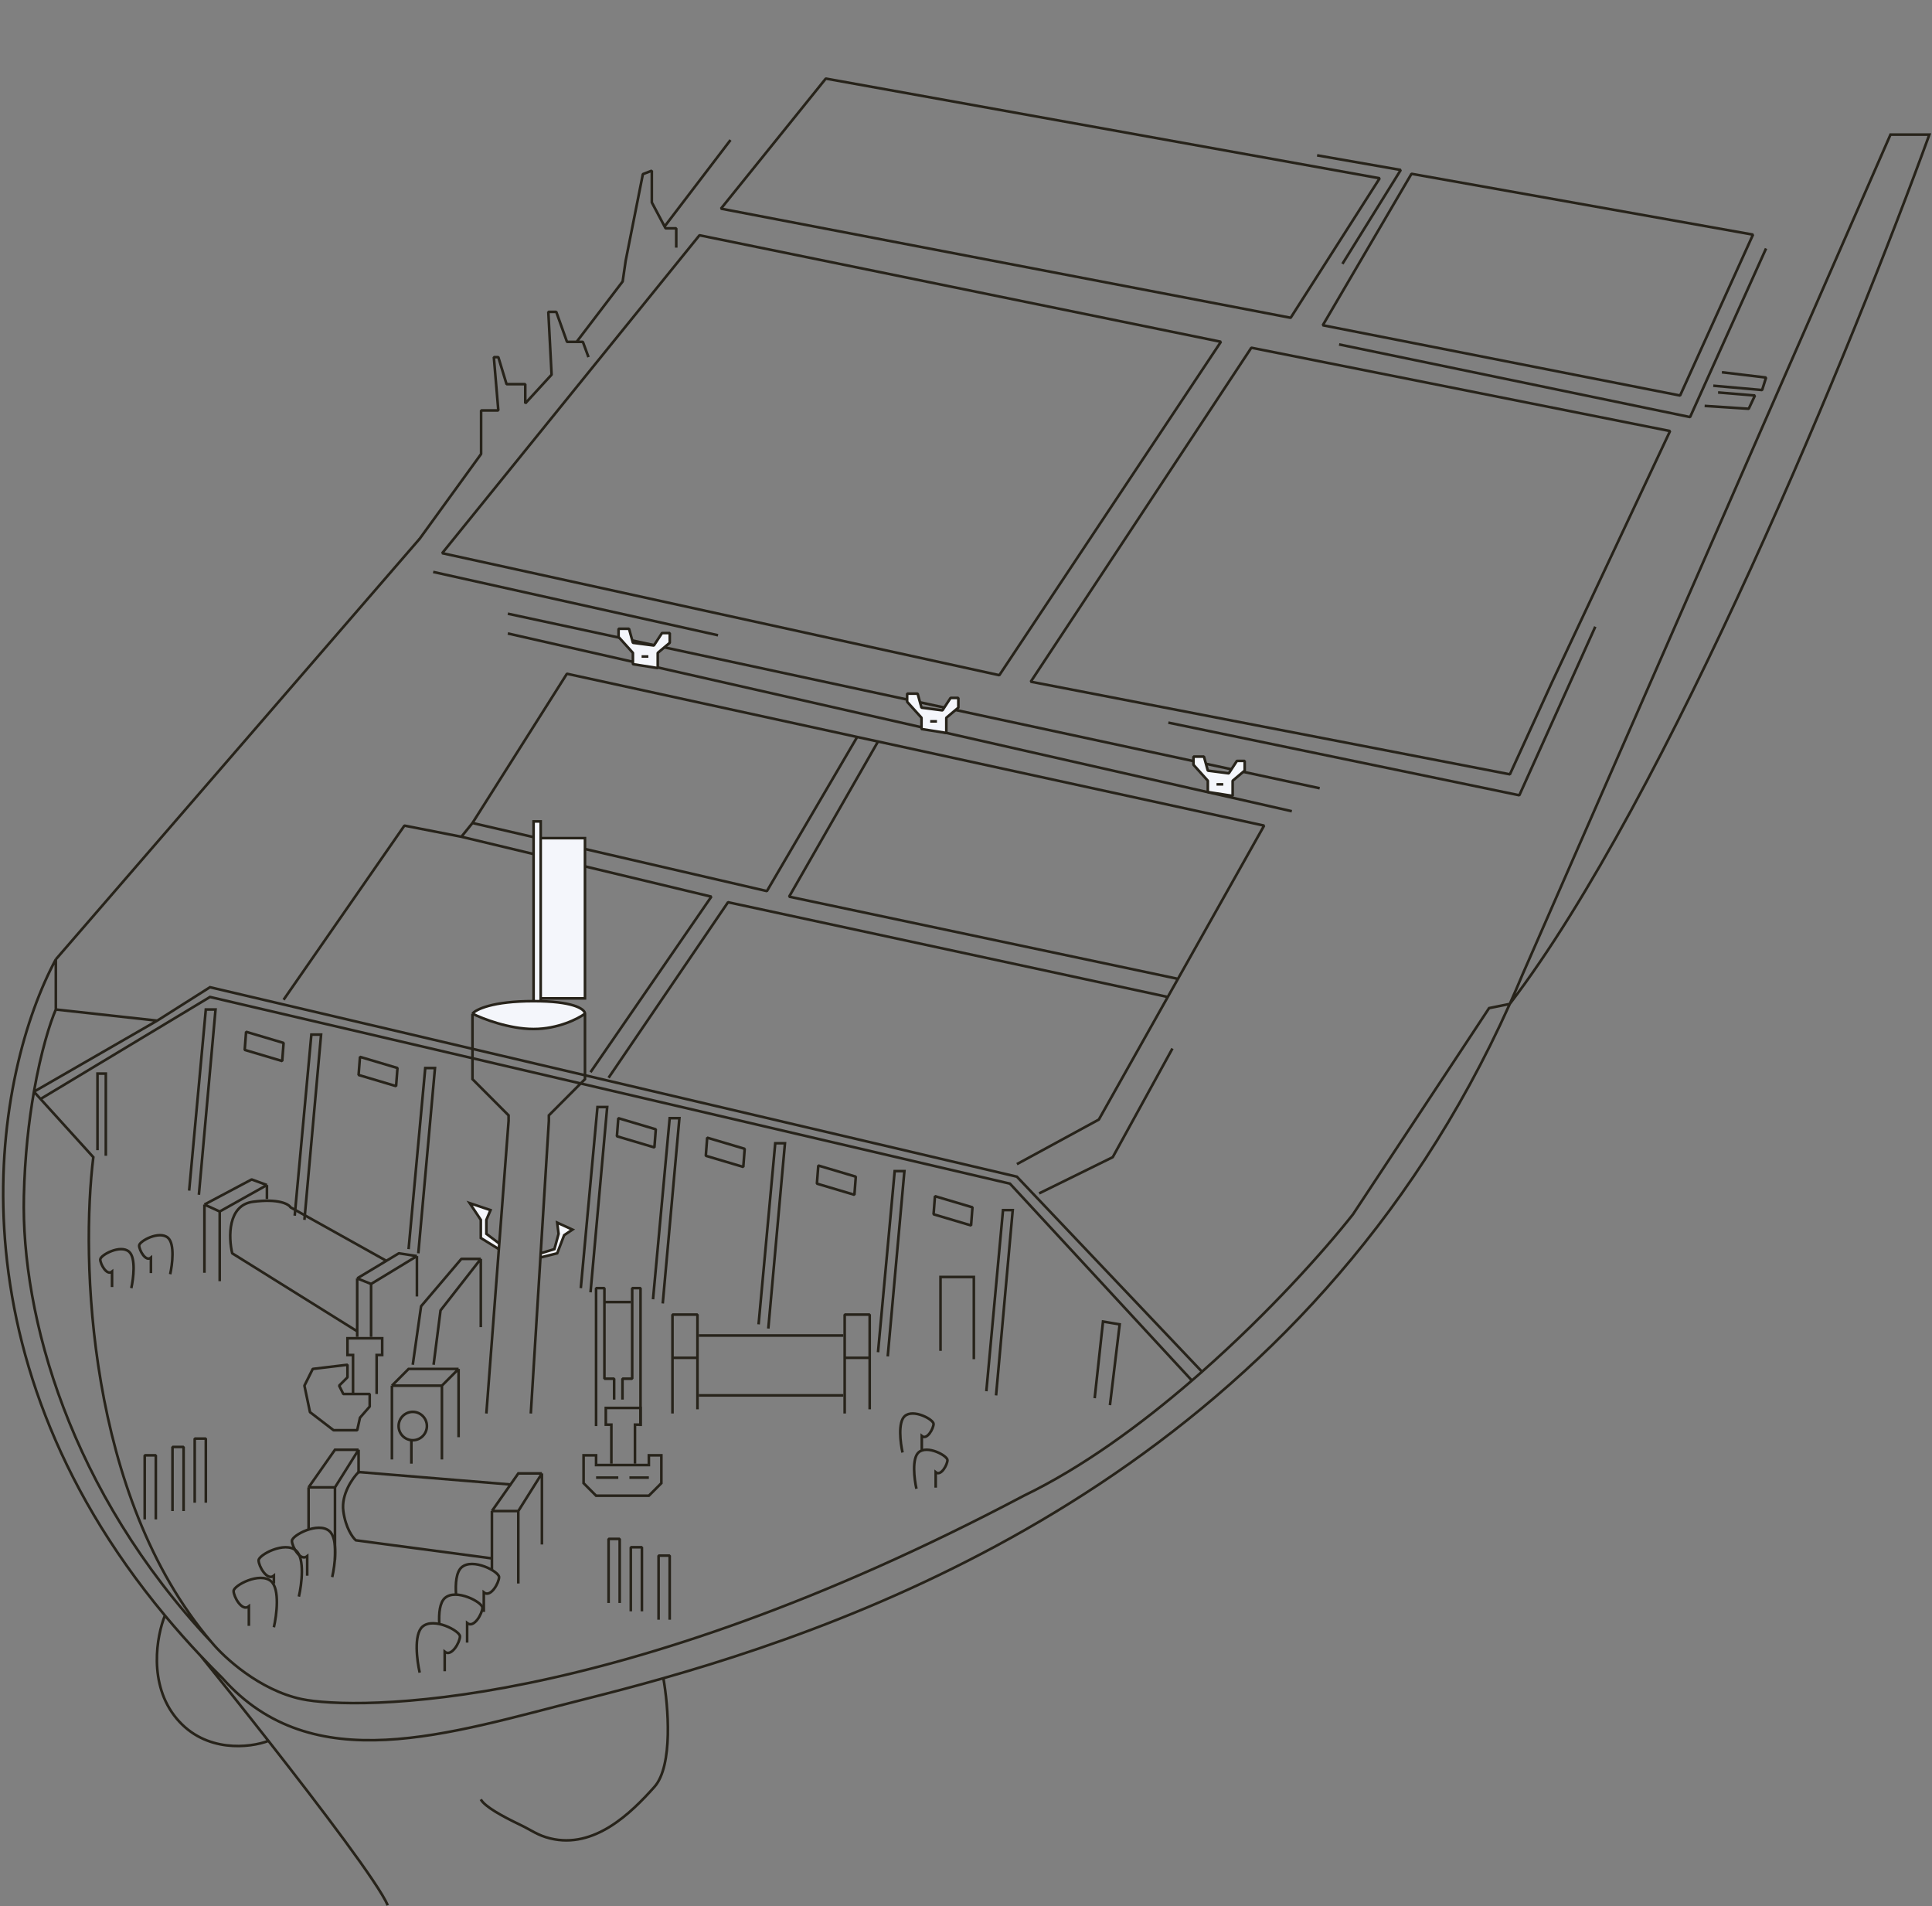 <?xml version="1.0" encoding="UTF-8"?> <svg xmlns="http://www.w3.org/2000/svg" width="592" height="584" viewBox="0 0 592 584" fill="none"><rect x="0" y="0" width="592" height="584" fill="#808080" stroke="none"/> <path d="M509.327 137.194L475.636 208.857L462.662 237.233L315.842 208.857L383.434 106.535L511.738 132.066L509.327 137.194Z" stroke="#27231A" stroke-width="0.8" stroke-linejoin="bevel"></path> <path d="M132.731 175.226L220.018 194.63M374.113 104.713L214.332 72.079L135.496 169.477L306.21 206.862L374.113 104.713Z" stroke="#27231A" stroke-width="0.8" stroke-linejoin="bevel"></path> <path d="M128.513 165.175L147.421 139.085V125.746H152.696L151.32 109.416H152.696L155.218 117.696H160.951V123.589L169.018 114.788L168.016 95.552H170.449L173.741 104.74H176.681M176.681 104.74H178.607L180.325 109.416M176.681 104.74L190.797 86.227L191.717 79.887L196.988 53.35L199.728 52.293V62.02L203.642 69.382M223.836 42.9L203.642 69.382M203.642 69.382L203.945 69.953H207.213V75.869" stroke="#27231A" stroke-width="0.8" stroke-linejoin="bevel"></path> <path d="M411.343 80.846L429.215 52.072L403.583 47.59M410.323 105.527L517.871 127.78L541.152 76.129M524.979 118.172L539.949 119.497L541.152 115.669L527.62 114.05M522.336 124.355L535.84 125.238L537.748 121.177L526.446 120.233M405.324 99.649L514.813 121.177L537.154 71.883L432.507 53.251L405.324 99.649Z" stroke="#27231A" stroke-width="0.8" stroke-linejoin="bevel"></path> <path d="M358 221.398L465.548 243.652L488.829 192" stroke="#27231A" stroke-width="0.8" stroke-linejoin="bevel"></path> <path d="M395.481 97.362L220.916 63.924L253.038 24.077L422.76 54.62L395.481 97.362Z" stroke="#27231A" stroke-width="0.8" stroke-linejoin="bevel"></path> <path d="M155.605 188.022L404.376 241.502M395.835 248.54L155.605 194.078" stroke="#27231A" stroke-width="0.8" stroke-linejoin="bevel"></path> <path d="M192.748 192.641H189.54V195.144L193.937 200.031V203.488L201.543 204.679V200.031L205.228 196.932V193.952H202.851L200.355 197.766L193.937 196.932L192.748 192.641Z" fill="#F4F6FB"></path> <path d="M196.6 201.136H198.674M189.54 192.641H192.748L193.937 196.932L200.355 197.766L202.851 193.952H205.228V196.932L201.543 200.031V204.679L193.937 203.488V200.031L189.54 195.144V192.641Z" stroke="#27231A" stroke-width="0.8" stroke-linejoin="bevel"></path> <path d="M281.176 212.512H277.967V215.015L282.364 219.902V223.359L289.97 224.551V219.902L293.654 216.803V213.824H291.277L288.782 217.638L282.364 216.803L281.176 212.512Z" fill="#F4F6FB"></path> <path d="M285.026 221.008H287.101M277.967 212.512H281.176L282.364 216.803L288.782 217.638L291.277 213.824H293.654V216.803L289.97 219.902V224.551L282.364 223.359V219.902L277.967 215.015V212.512Z" stroke="#27231A" stroke-width="0.8" stroke-linejoin="bevel"></path> <path d="M368.913 231.807H365.704V234.31L370.101 239.198V242.654L377.707 243.846V239.198L381.391 236.099V233.119H379.015L376.519 236.933L370.101 236.099L368.913 231.807Z" fill="#F4F6FB"></path> <path d="M372.764 240.303H374.837M365.704 231.807H368.913L370.101 236.099L376.519 236.933L379.015 233.119H381.391V236.099L377.707 239.198V243.846L370.101 242.654V239.198L365.704 234.31V231.807Z" stroke="#27231A" stroke-width="0.8" stroke-linejoin="bevel"></path> <path d="M311.597 356.663L336.705 343.004L357.826 305.445M357.826 305.445L360.947 299.896M357.826 305.445L223.079 276.421L186.481 330.2M141.371 256.36L123.922 252.946L86.898 306.298M141.371 256.36L144.776 252.145M141.371 256.36L217.973 274.713L180.949 328.493M144.776 252.145L173.714 206.422L262.657 225.792M144.776 252.145L234.995 273.006L262.657 225.792M262.657 225.792L269.041 227.182M269.041 227.182L387.348 252.946L360.947 299.896M269.041 227.182L241.804 274.713L360.947 299.896M318.406 365.626L340.961 354.528L359.26 321.237" stroke="#27231A" stroke-width="0.8" stroke-linejoin="bevel"></path> <path d="M188.183 428.795V422.393H185.204V394.65H182.65V436.905" stroke="#27231A" stroke-width="0.8" stroke-linejoin="bevel"></path> <path d="M190.736 428.795V422.393H193.715V394.65H196.268V436.905" stroke="#27231A" stroke-width="0.8" stroke-linejoin="bevel"></path> <path d="M185.204 398.918H193.29" stroke="#27231A" stroke-width="0.8" stroke-linejoin="bevel"></path> <path d="M213.717 415.992V402.76H206.057V415.992M213.717 415.992H206.057M213.717 415.992V431.784M206.057 415.992V433.064" stroke="#27231A" stroke-width="0.8" stroke-linejoin="bevel"></path> <path d="M266.487 415.992V402.76H258.827V415.992M266.487 415.992H258.827M266.487 415.992V431.784M258.827 415.992V433.064" stroke="#27231A" stroke-width="0.8" stroke-linejoin="bevel"></path> <path d="M214.142 409.163H258.401M214.142 427.516H258.401" stroke="#27231A" stroke-width="0.8" stroke-linejoin="bevel"></path> <path d="M132.859 418.126L134.987 401.479L147.328 385.687M147.328 385.687V406.602M147.328 385.687H141.371L129.029 400.199L126.476 418.126" stroke="#27231A" stroke-width="0.8" stroke-linejoin="bevel"></path> <path d="M113.283 427.088H105.198L103.921 424.527L106.474 421.967V418.126L95.835 419.406L93.281 424.527L94.984 432.637L102.218 438.186H109.453L110.304 434.345L113.283 430.93V427.088Z" stroke="#27231A" stroke-width="0.8" stroke-linejoin="bevel"></path> <path d="M56.258 462.941V443.308H52.853V462.941" stroke="#27231A" stroke-width="0.8" stroke-linejoin="bevel"></path> <path d="M193.29 493.672V474.038H196.694V493.672" stroke="#27231A" stroke-width="0.8" stroke-linejoin="bevel"></path> <path d="M63.067 460.38V440.746H59.662V460.38" stroke="#27231A" stroke-width="0.8" stroke-linejoin="bevel"></path> <path d="M186.48 491.111V471.477H189.885V491.111" stroke="#27231A" stroke-width="0.8" stroke-linejoin="bevel"></path> <path d="M47.746 465.502V445.868H44.342V465.502" stroke="#27231A" stroke-width="0.8" stroke-linejoin="bevel"></path> <path d="M201.801 496.233V476.599H205.205V496.233" stroke="#27231A" stroke-width="0.8" stroke-linejoin="bevel"></path> <path d="M62.641 369.04V389.954M62.641 369.04L67.322 371.174M62.641 369.04L77.11 361.357L81.791 363.064M67.322 371.174L81.791 363.064M67.322 371.174V392.515M81.791 363.064V367.332" stroke="#27231A" stroke-width="0.8" stroke-linejoin="bevel"></path> <path d="M182.651 452.697H189.46M192.865 452.697H198.822M178.82 445.868H182.651V448.855H198.822V445.868H202.652V454.404L198.822 458.245H182.651L178.82 454.404V445.868Z" stroke="#27231A" stroke-width="0.8"></path> <path d="M187.332 448.429V436.478H185.629V431.356H196.269V436.478H194.566V448.429" stroke="#27231A" stroke-width="0.8"></path> <path d="M108.177 427.088V415.137H106.474V410.015H117.113V415.137H115.411V427.088" stroke="#27231A" stroke-width="0.8"></path> <path d="M74.982 321.663L75.407 316.115L86.898 319.529L86.472 325.078L74.982 321.663Z" stroke="#27231A" stroke-width="0.8" stroke-linejoin="bevel"></path> <path d="M109.879 329.346L110.304 323.798L121.795 327.212L121.369 332.761L109.879 329.346Z" stroke="#27231A" stroke-width="0.8" stroke-linejoin="bevel"></path> <path d="M189.034 348.126L189.459 342.577L200.949 345.992L200.524 351.541L189.034 348.126Z" stroke="#27231A" stroke-width="0.8" stroke-linejoin="bevel"></path> <path d="M216.27 354.103L216.695 348.554L228.186 351.969L227.76 357.517L216.27 354.103Z" stroke="#27231A" stroke-width="0.8" stroke-linejoin="bevel"></path> <path d="M250.315 362.638L250.742 357.089L262.232 360.504L261.806 366.053L250.315 362.638Z" stroke="#27231A" stroke-width="0.8" stroke-linejoin="bevel"></path> <path d="M286.063 372.028L286.488 366.48L297.979 369.894L297.553 375.443L286.063 372.028Z" stroke="#27231A" stroke-width="0.8" stroke-linejoin="bevel"></path> <path d="M135.412 424.527L140.519 419.406M135.412 424.527H120.092M135.412 424.527V447.149M140.519 419.406H125.198L120.092 424.527M140.519 419.406V440.32M120.092 424.527V447.149" stroke="#27231A" stroke-width="0.8"></path> <path d="M170.735 383.978L165.6 385.259L165.679 383.978L168.182 343.43V341.724L179.247 330.626V310.566C177.119 312.13 170.99 315.261 163.501 315.261C156.011 315.261 147.896 312.13 144.775 310.566V330.626L155.84 341.724V343.43L152.987 380.991L152.857 382.698L147.328 379.283V373.735L143.924 368.613L150.308 370.748L149.031 373.735V378.003L152.987 380.991L155.84 343.43V341.724L144.775 330.626V310.566C145.768 309.285 150.903 306.724 163.501 306.724V251.665H165.679V256.786H179.247V305.871H165.679V306.751C176.466 307.029 179.247 309.362 179.247 310.566V330.626L168.182 341.724V343.43L165.679 383.978L169.883 382.698L171.16 378.003L170.735 374.589L175.416 376.723L172.863 378.43L170.735 383.978Z" fill="#F4F6FB"></path> <path d="M162.649 433.063L165.6 385.259M165.6 385.259L170.735 383.978L172.863 378.43L175.416 376.723L170.735 374.589L171.16 378.003L169.883 382.698L165.679 383.978M165.6 385.259L165.679 383.978M149.031 433.063L152.857 382.698M152.857 382.698L147.328 379.284V373.735L143.924 368.614L150.308 370.748L149.031 373.735V378.003L152.987 380.991M152.857 382.698L152.987 380.991M165.679 383.978L168.182 343.431V341.724L179.247 330.626V310.566M179.247 310.566C177.119 312.13 170.99 315.261 163.501 315.261C156.011 315.261 147.896 312.13 144.775 310.566M179.247 310.566C179.247 309.362 176.466 307.029 165.679 306.751M152.987 380.991L155.84 343.431V341.724L144.775 330.626V310.566M144.775 310.566C145.768 309.285 150.903 306.724 163.501 306.724M163.501 306.724V251.665H165.679V256.786M163.501 306.724C164.261 306.724 164.986 306.734 165.679 306.751M165.679 306.751V305.871M165.679 256.786H179.247V305.871H165.679M165.679 256.786V305.871" stroke="#27231A" stroke-width="0.8"></path> <path d="M32.425 354.101V328.919H29.872V352.394M60.938 366.052L66.045 309.285H63.066L57.959 364.772" stroke="#27231A" stroke-width="0.8"></path> <path d="M93.282 373.735L98.388 316.968H95.409L90.302 372.454" stroke="#27231A" stroke-width="0.8"></path> <path d="M128.178 383.981L133.286 327.214H130.306L125.2 382.7" stroke="#27231A" stroke-width="0.8"></path> <path d="M180.948 395.931L186.055 339.164H183.076L177.969 394.65" stroke="#27231A" stroke-width="0.8"></path> <path d="M203.077 399.344L208.184 342.577H205.205L200.099 398.064" stroke="#27231A" stroke-width="0.8"></path> <path d="M235.421 407.028L240.527 350.26H237.549L232.441 405.747" stroke="#27231A" stroke-width="0.8"></path> <path d="M272.019 415.564L277.125 358.797H274.147L269.04 414.284" stroke="#27231A" stroke-width="0.8"></path> <path d="M305.213 427.515L310.32 370.748H307.341L302.234 426.234" stroke="#27231A" stroke-width="0.8"></path> <path d="M340.11 430.503L343.089 405.747L337.982 404.894L335.428 428.369M298.404 416.418V391.235H288.191V413.857" stroke="#27231A" stroke-width="0.8"></path> <path d="M17.106 293.921C-1.313 328.095 -17.779 412.833 50.537 494.953M17.106 293.921V309.287M17.106 293.921L128.568 165.09M50.537 494.953C53.977 499.088 57.631 503.216 61.511 507.331M50.537 494.953C48.046 501.071 45.278 515.953 54.13 526.538C62.982 537.123 76.569 535.501 82.256 533.367M17.106 309.287L48.172 312.701M17.106 309.287C15.372 313.262 12.571 322.038 10.399 334.469M462.626 307.58C463.948 304.632 465.241 301.645 466.503 298.616L579.278 41.244H591.194C568.465 103.702 510.932 244.41 462.626 307.58ZM462.626 307.58C401.058 444.777 275.67 493.59 203.268 514.16M462.626 307.58L456.289 308.86L414.584 372.029C405.792 383.193 388.878 402.108 368.313 420.26M203.268 514.16C194.393 516.682 186.314 518.779 179.247 520.563C137.111 531.195 95.836 545.318 68.174 514.16C65.882 511.889 63.662 509.612 61.511 507.331M203.268 514.16C204.765 522.554 206.312 540.964 200.525 547.452C193.29 555.562 182.114 566.532 168.607 563.245C164.708 562.295 162.998 560.795 159.245 559.002C154.002 556.496 148.569 553.533 147.329 551.293M368.313 420.26L311.597 360.505L64.344 302.458L48.172 312.701M368.313 420.26C367.29 421.162 366.259 422.063 365.219 422.961M61.511 507.331C67.085 514.214 74.55 523.546 82.256 533.367M82.256 533.367C98.604 554.202 116.039 577.234 118.816 583.732M48.172 312.701L10.399 334.469M10.399 334.469C8.838 343.396 7.602 354.208 7.318 366.481C6.467 403.187 21.361 456.967 64.769 503.063M10.399 334.469L12.425 336.702M64.769 503.063C68.599 507.758 79.493 517.831 92.431 520.563C108.602 523.977 187.757 524.831 313.725 458.247C331.562 449.632 349.374 436.637 365.219 422.961M64.769 503.063C26.639 458.312 24.766 385.394 28.596 354.53L12.425 336.702M365.219 422.961L309.469 362.639L64.344 305.445L12.425 336.702" stroke="#27231A" stroke-width="0.8"></path> <path d="M150.733 462.941H158.818M150.733 462.941L158.818 451.417H166.053M150.733 462.941V480.867M158.818 462.941L166.053 451.417M158.818 462.941V485.136M166.053 451.417V473.185" stroke="#27231A" stroke-width="0.8"></path> <path d="M94.558 455.685H102.644M94.558 455.685L102.644 444.161H109.879M94.558 455.685V468.489M102.644 455.685L109.879 444.161M102.644 455.685V477.879M109.879 444.161V451.416" stroke="#27231A" stroke-width="0.8"></path> <path d="M150.733 477.454L109.028 471.905C108.035 471.051 105.878 468.064 105.198 462.941C104.517 457.82 108.035 452.84 109.879 450.99L156.691 454.832" stroke="#27231A" stroke-width="0.8"></path> <path d="M128.604 512.452C127.753 508.753 126.731 500.757 129.455 498.367C132.859 495.38 140.945 499.648 140.945 501.355C140.945 503.062 138.391 507.757 136.263 506.05V512.025" stroke="#27231A" stroke-width="0.8"></path> <path d="M143.138 503.242V497.266C145.265 498.974 147.819 494.279 147.819 492.571C147.819 490.864 139.733 486.596 136.329 489.584C134.741 490.977 134.426 494.272 134.607 497.513" stroke="#27231A" stroke-width="0.8"></path> <path d="M148.244 493.853V487.877C150.372 489.585 152.925 484.89 152.925 483.182C152.925 481.475 144.839 477.207 141.435 480.195C139.779 481.649 139.507 485.177 139.741 488.551" stroke="#27231A" stroke-width="0.8"></path> <path d="M83.919 498.547C84.77 494.848 85.791 486.853 83.068 484.462C79.663 481.474 71.578 485.742 71.578 487.45C71.578 489.157 74.131 493.852 76.259 492.145V498.121" stroke="#27231A" stroke-width="0.8"></path> <path d="M91.58 489.157C92.431 485.458 93.452 477.462 90.728 475.072C87.324 472.084 79.239 476.353 79.239 478.06C79.239 479.767 81.792 484.462 83.92 482.755V485.135" stroke="#27231A" stroke-width="0.8"></path> <path d="M101.793 483.182C102.644 479.483 103.665 471.488 100.942 469.097C97.537 466.11 89.452 470.377 89.452 472.085C89.452 473.792 92.005 478.487 94.133 476.78V482.755" stroke="#27231A" stroke-width="0.8"></path> <path d="M52.148 390.381C52.803 387.458 53.59 381.137 51.492 379.248C48.869 376.886 42.64 380.26 42.64 381.61C42.64 382.959 44.607 386.67 46.246 385.321V390.044" stroke="#27231A" stroke-width="0.8"></path> <path d="M276.555 445.014C275.899 442.09 275.112 435.77 277.21 433.88C279.833 431.518 286.063 434.892 286.063 436.242C286.063 437.592 284.095 441.303 282.456 439.953V444.677" stroke="#27231A" stroke-width="0.8"></path> <path d="M40.232 394.65C40.887 391.725 41.674 385.405 39.576 383.516C36.953 381.154 30.724 384.528 30.724 385.878C30.724 387.228 32.691 390.938 34.33 389.589V394.312" stroke="#27231A" stroke-width="0.8"></path> <path d="M280.811 456.111C280.155 453.188 279.368 446.867 281.466 444.978C284.089 442.616 290.319 445.99 290.319 447.34C290.319 448.689 288.351 452.4 286.712 451.051V455.774" stroke="#27231A" stroke-width="0.8"></path> <path d="M109.453 391.662L113.709 393.37M109.453 391.662V409.589M109.453 391.662L118.39 386.285M113.709 393.37L127.752 384.833M113.709 393.37V409.589M118.39 386.285L122.22 383.979L127.752 384.833M118.39 386.285L89.026 369.894C88.459 368.898 85.366 367.163 77.535 368.187C69.705 369.211 70.017 379.142 71.152 383.979L109.453 407.881M127.752 384.833V397.211" stroke="#27231A" stroke-width="0.8" stroke-linejoin="bevel"></path> <path d="M126.476 441.252C128.87 441.252 130.81 439.306 130.81 436.905C130.81 434.505 128.87 432.558 126.476 432.558C124.082 432.558 122.142 434.505 122.142 436.905C122.142 439.306 124.082 441.252 126.476 441.252Z" stroke="#27231A" stroke-width="0.8"></path> <path d="M126.05 441.173V448.429" stroke="#27231A" stroke-width="0.8"></path> </svg> 